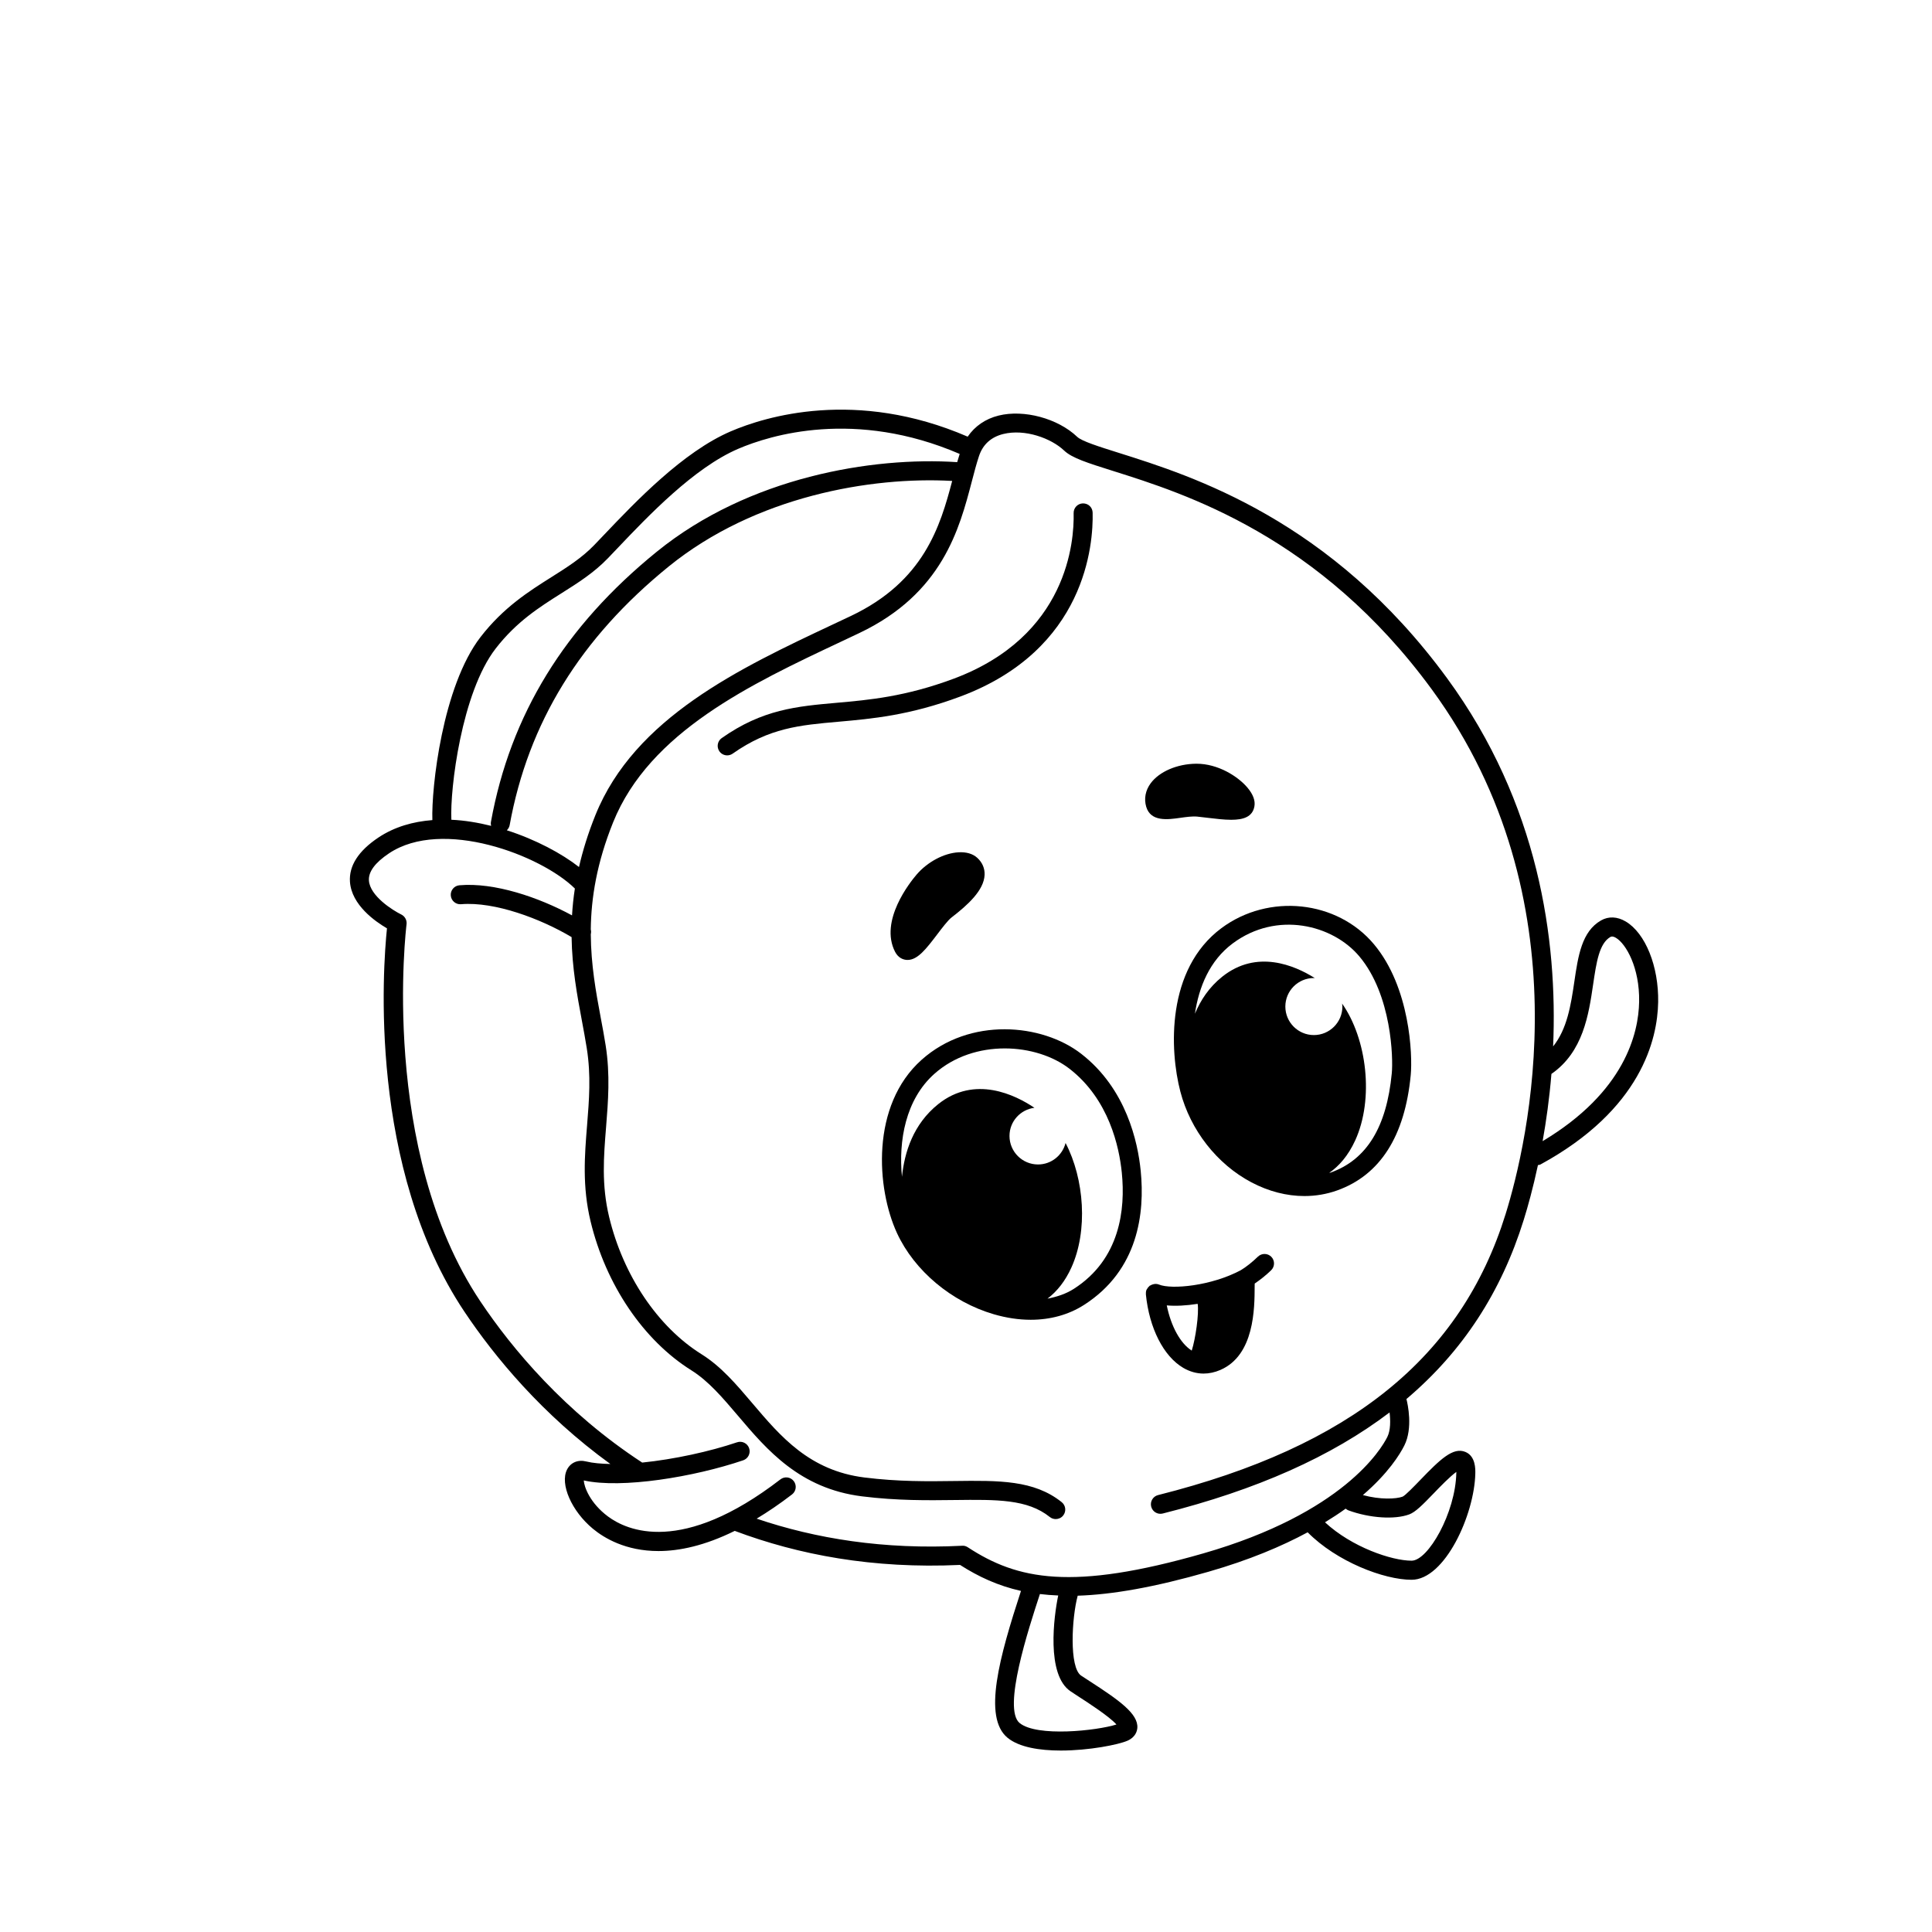 <?xml version="1.0" encoding="UTF-8"?>
<!-- The Best Svg Icon site in the world: iconSvg.co, Visit us! https://iconsvg.co -->
<svg fill="#000000" width="800px" height="800px" version="1.1" viewBox="144 144 512 512" xmlns="http://www.w3.org/2000/svg">
 <g>
  <path d="m433.56 279.86c-0.035-1.387-1.113-2.465-2.578-2.457-1.391 0.035-2.492 1.188-2.457 2.578 0.176 7.445-1.582 32.613-31.805 43.887-12.785 4.769-22.469 5.629-31.016 6.383-10.535 0.934-19.629 1.734-30.445 9.352-1.137 0.801-1.406 2.371-0.609 3.512 0.492 0.695 1.273 1.066 2.062 1.066 0.504 0 1.008-0.152 1.449-0.457 9.707-6.836 17.77-7.551 27.988-8.453 8.867-0.785 18.906-1.672 32.336-6.68 33.332-12.441 35.27-40.441 35.074-48.73z"/>
  <path d="m574.82 388.2c-2.223-1.316-4.551-1.414-6.531-0.277-5.117 2.922-6.07 9.402-7.078 16.262-0.91 6.176-1.895 12.488-5.617 17.121 1.219-28.32-3.82-64.383-28.074-97.531-30.754-42.031-67.41-53.582-87.098-59.785-5.231-1.648-9.742-3.066-10.957-4.227-5.129-4.887-14.102-7.297-20.812-5.637-3.523 0.871-6.316 2.832-8.207 5.594-29.625-12.801-53.723-5.301-62.785-1.41-12.652 5.422-25.25 18.66-33.582 27.418l-2.613 2.734c-3.285 3.41-7.211 5.883-11.367 8.504-5.93 3.742-12.652 7.981-18.723 15.816-10.133 13.078-13.09 40.082-12.793 48.551-5.113 0.395-10.016 1.77-14.27 4.602-5.32 3.547-7.863 7.5-7.57 11.758 0.422 6.141 6.711 10.523 9.809 12.328-1.074 10.398-5.027 63.363 20.535 101.61 7.965 11.914 20.633 27.281 38.664 40.344-2.398-0.055-4.613-0.23-6.367-0.664-2.207-0.562-4.168 0.273-5.117 2.144-1.934 3.824 1.211 11.008 6.856 15.68 2.961 2.453 8.688 5.91 17.371 5.91 5.523 0 12.246-1.41 20.219-5.344 16.895 6.348 36.625 10.09 59.707 9.02 4.852 3.098 9.984 5.508 16.148 6.891-5.691 17.445-10.172 33.477-3.559 38.914 3.082 2.535 8.535 3.387 14.105 3.387 7.523 0 15.254-1.551 17.652-2.594 2.133-0.926 2.562-2.519 2.637-3.379 0.309-3.758-4.852-7.387-12.75-12.488l-2.141-1.395c-3.203-2.137-2.492-15.32-0.91-21.18 9.148-0.293 20.312-2.223 34.672-6.352 10.797-3.102 19.375-6.731 26.273-10.449 7.672 7.769 20.219 12.582 27.539 12.582 8.852 0 16.668-17.32 16.887-28.199 0.02-1.129 0.09-4.555-2.625-5.68-3.258-1.355-6.676 1.945-11.977 7.445-1.559 1.613-3.906 4.051-4.66 4.402-1.738 0.641-5.926 0.84-10.535-0.414 6.715-5.777 9.809-10.785 10.988-13.141 2.324-4.637 0.891-10.992 0.555-12.312 14.898-12.617 25.129-28.309 31.109-47.555 1.059-3.394 2.434-8.332 3.742-14.438 0.23-0.051 0.469-0.055 0.684-0.176 26.723-14.574 31-33.199 31.176-43.012 0.164-9.492-3.371-18.273-8.609-21.379zm-277.38-14.43c-4.57-3.578-11.453-7.273-19.125-9.738 0.367-0.352 0.645-0.801 0.746-1.34 4.926-27.125 18.73-49.566 42.195-68.598 22.902-18.566 53.605-23.852 75.082-22.641-3.16 12.027-7.492 26.602-26.828 35.777l-4.875 2.297c-24.574 11.566-52.43 24.676-62.844 50.488-1.965 4.867-3.359 9.426-4.352 13.754zm-22.082-57.902c5.527-7.129 11.574-10.949 17.426-14.641 4.418-2.785 8.59-5.422 12.305-9.273l2.629-2.754c8.051-8.465 20.219-21.25 31.922-26.262 8.457-3.629 30.926-10.594 58.688 1.359-0.223 0.711-0.449 1.414-0.66 2.176h-0.004c-22.469-1.48-55.199 3.941-79.582 23.715-24.445 19.824-38.828 43.246-43.977 71.613-0.066 0.363-0.039 0.719 0.047 1.059-3.465-0.863-7.012-1.457-10.535-1.617-0.398-8.102 2.703-33.711 11.742-45.375zm154.56 277.8c2.352 1.516 8.098 5.231 9.949 7.344-5.246 1.656-21.09 3.359-25.66-0.395-4.574-3.762 2.363-24.957 5.324-34.008l0.055-0.172c1.547 0.191 3.168 0.312 4.852 0.383-1.148 5.453-3.234 21.062 3.281 25.402zm71.441-49.398c5.633 2.055 12.246 2.492 16.102 1.062 1.637-0.609 3.461-2.438 6.535-5.629 1.582-1.648 4.262-4.418 5.945-5.629 0 0.082-0.004 0.172-0.004 0.262-0.211 10.559-7.457 23.262-11.848 23.262-5.254 0-15.793-3.551-22.953-10.172 1.98-1.215 3.836-2.422 5.481-3.621 0.219 0.191 0.461 0.359 0.742 0.465zm41.66-78.582c-11.805 38-41.07 61.68-92.113 74.523-1.352 0.336-2.172 1.707-1.828 3.059s1.699 2.168 3.059 1.828c24.879-6.262 44.723-15.09 60.113-26.789 0.246 2.051 0.297 4.715-0.59 6.492-1.641 3.285-11.715 20.207-48.77 30.863-34.84 10.012-49.258 6.988-62.406-1.617-0.449-0.297-0.973-0.457-1.508-0.406-20.793 1.059-38.84-1.891-54.453-7.18 2.984-1.805 6.086-3.891 9.375-6.422 1.102-0.848 1.305-2.43 0.457-3.531-0.852-1.109-2.422-1.309-3.535-0.457-26.133 20.141-40.668 13.582-45.711 9.82-4.734-3.531-6.309-7.805-6.402-9.539 10.055 2.238 29.215-0.91 42.246-5.336 1.32-0.449 2.023-1.879 1.578-3.195-0.441-1.309-1.875-2.023-3.195-1.578-7.266 2.457-16.746 4.523-25.145 5.375-20.41-13.34-34.43-30.066-42.918-42.762-26.797-40.094-19.613-99.305-19.531-99.898 0.137-1.066-0.43-2.109-1.395-2.586-2.293-1.117-8.309-4.918-8.578-9.004-0.156-2.324 1.637-4.746 5.34-7.215 14.102-9.406 40.188 0.438 49.238 9.336-0.379 2.453-0.621 4.82-0.754 7.117-8.871-4.812-20.559-8.781-29.832-7.981-1.379 0.117-2.414 1.336-2.297 2.719 0.109 1.391 1.352 2.43 2.719 2.301 8.953-0.742 21.137 3.863 29.293 8.715 0.125 8.152 1.465 15.402 2.742 22.219 0.457 2.465 0.91 4.871 1.285 7.254 1.145 7.219 0.625 13.648 0.074 20.461-0.641 7.926-1.301 16.117 0.934 25.402 4.035 16.793 14.031 31.555 26.742 39.492 4.519 2.832 8.316 7.305 12.344 12.047 7.664 9.035 16.355 19.27 32.84 21.332 9.336 1.164 17.434 1.062 24.562 0.973 11.184-0.133 19.277-0.246 25.207 4.5 0.469 0.371 1.023 0.551 1.578 0.551 0.734 0 1.473-0.324 1.969-0.945 0.867-1.09 0.695-2.672-0.395-3.543-7.336-5.871-16.621-5.75-28.418-5.602-6.973 0.098-14.887 0.191-23.867-0.934-14.547-1.82-22.207-10.855-29.629-19.598-4.281-5.043-8.324-9.812-13.516-13.055-11.613-7.262-20.773-20.867-24.504-36.398-2.039-8.504-1.441-15.941-0.805-23.82 0.543-6.805 1.117-13.84-0.117-21.652-0.383-2.43-0.84-4.887-1.316-7.394-1.258-6.746-2.574-13.945-2.621-22.051 0.105-0.422 0.109-0.852-0.004-1.266 0.098-8.328 1.578-17.617 5.93-28.41 9.668-23.98 36.578-36.641 60.316-47.816l4.887-2.309c22.086-10.48 26.57-27.664 29.855-40.215 0.637-2.43 1.223-4.695 1.898-6.711 1.031-3.074 3.203-5.039 6.438-5.84 5.723-1.414 12.691 1.125 16.125 4.394 2.062 1.965 6.144 3.254 12.914 5.387 19.141 6.031 54.77 17.254 84.551 57.953 40.832 55.844 25.281 120.47 19.543 138.94zm9.793-19.273c0.957-5.336 1.797-11.309 2.332-17.816 8.41-5.812 9.875-15.715 11.047-23.676 0.863-5.859 1.605-10.918 4.594-12.625 0.133-0.074 0.551-0.301 1.461 0.242 2.644 1.566 6.301 7.856 6.141 16.93-0.141 8.344-3.789 23.918-25.574 36.945z"/>
  <path d="m430.55 423.28c-10.418-8.09-29.547-9.793-42.293 1.559-13.582 12.098-11.996 34.168-6.531 45.977 4.629 9.98 14.453 18.207 25.648 21.477 3.34 0.973 6.625 1.461 9.773 1.461 5.203 0 10.035-1.32 14.113-3.926 14.445-9.234 16.152-24.426 15.039-35.543-0.754-7.606-3.805-21.734-15.75-31.004zm-2 62.293c-2.062 1.32-4.445 2.098-6.957 2.586 2.586-1.965 4.727-4.707 6.316-8.203 4.465-9.793 3.449-23.527-1.523-33.051-0.832 3.269-3.773 5.691-7.301 5.691-4.172 0-7.559-3.387-7.559-7.559 0-3.848 2.887-6.988 6.606-7.461-5.059-3.41-15.781-8.715-25.484-0.977-6.637 5.301-8.969 12.801-9.617 19.266-0.941-9.547 0.945-20.48 8.574-27.277 5.269-4.695 12.07-6.746 18.668-6.746 6.492 0 12.781 1.996 17.18 5.41 10.453 8.117 13.156 20.727 13.836 27.523 0.98 9.719-0.453 22.945-12.738 30.797z"/>
  <path d="m467.7 389.96c-14.688 10.914-13.754 32.371-10.891 43.328 2.676 10.242 9.715 19.227 18.816 24.035 4.578 2.418 9.375 3.641 14.051 3.641 2.973 0 5.891-0.492 8.672-1.484 11.402-4.074 17.961-14.367 19.512-30.59 0.508-5.371-0.188-23.262-9.75-34.656-9.762-11.664-27.895-13.566-40.41-4.273zm45.141 38.449c-1.367 14.309-6.66 22.918-16.188 26.328-0.125 0.047-0.262 0.051-0.395 0.09 2.539-1.762 4.992-4.473 6.898-8.629 4.996-10.969 3.117-26.852-3.488-36.25 0.031 0.266 0.082 0.523 0.082 0.797 0 4.172-3.387 7.559-7.559 7.559s-7.559-3.387-7.559-7.559 3.387-7.559 7.559-7.559c0.09 0 0.172 0.023 0.262 0.023-5.359-3.379-15.402-7.684-24.551-0.371-3.512 2.805-5.734 6.246-7.234 9.809 1.043-7.047 3.883-14.078 10.027-18.641 11.668-8.676 26.5-4.957 33.555 3.457 8.602 10.254 8.969 27.016 8.59 30.945z"/>
  <path d="m477.35 477.03c-1.48 1.449-3.211 2.805-4.527 3.582-7.777 4.172-18.348 5.176-21.684 3.809-0.387-0.16-0.781-0.188-1.168-0.152-0.102 0.012-0.188 0.039-0.289 0.059-0.297 0.059-0.57 0.172-0.828 0.332-0.055 0.035-0.125 0.031-0.18 0.07-0.035 0.023-0.047 0.074-0.082 0.102-0.258 0.211-0.469 0.473-0.629 0.785-0.023 0.051-0.07 0.09-0.098 0.141-0.004 0.016-0.016 0.02-0.023 0.035-0.152 0.363-0.188 0.742-0.16 1.109 0 0.031-0.02 0.059-0.016 0.09 0.887 8.961 4.676 16.434 9.895 19.496 1.727 1.012 3.551 1.523 5.406 1.523 1.477 0 2.977-0.324 4.469-0.973 9.004-3.93 9.043-16.262 9.059-22.191 0-0.273 0.012-0.449 0.012-0.691 1.449-0.984 2.969-2.172 4.363-3.531 0.992-0.973 1.012-2.57 0.039-3.562-0.969-0.984-2.559-1-3.559-0.031zm-17.531 24.895c-3.008-1.914-5.477-6.394-6.613-11.98 2.352 0.203 5.164 0.066 8.191-0.414 0.383 2.644-0.574 9.266-1.578 12.395z"/>
  <path d="m386.93 375.75c-1.703 1.98-9.969 12.281-5.715 20.512 0.883 1.691 2.242 2.055 2.984 2.117 0.105 0.012 0.211 0.016 0.316 0.016 2.711 0 4.996-3.019 7.875-6.797 1.328-1.75 2.836-3.734 3.789-4.469 4.227-3.258 8.57-7.148 8.75-11.266 0.074-1.723-0.59-3.285-1.926-4.516-1.18-1.094-2.922-1.598-4.977-1.48-3.856 0.215-8.207 2.527-11.098 5.883z"/>
  <path d="m447.76 357.81c1.199 4.031 5.734 3.391 9.012 2.926 1.594-0.227 3.254-0.453 4.508-0.328l2.746 0.316c2.207 0.266 4.367 0.527 6.262 0.527 3.203 0 5.621-0.754 6.137-3.516 0.289-1.523-0.324-3.199-1.812-4.977-2.59-3.078-7.894-6.363-13.496-6.363h-0.152c-5.019 0.051-9.734 2.086-12.02 5.176-1.395 1.887-1.812 4.102-1.184 6.238v0z"/>
 </g>
</svg>